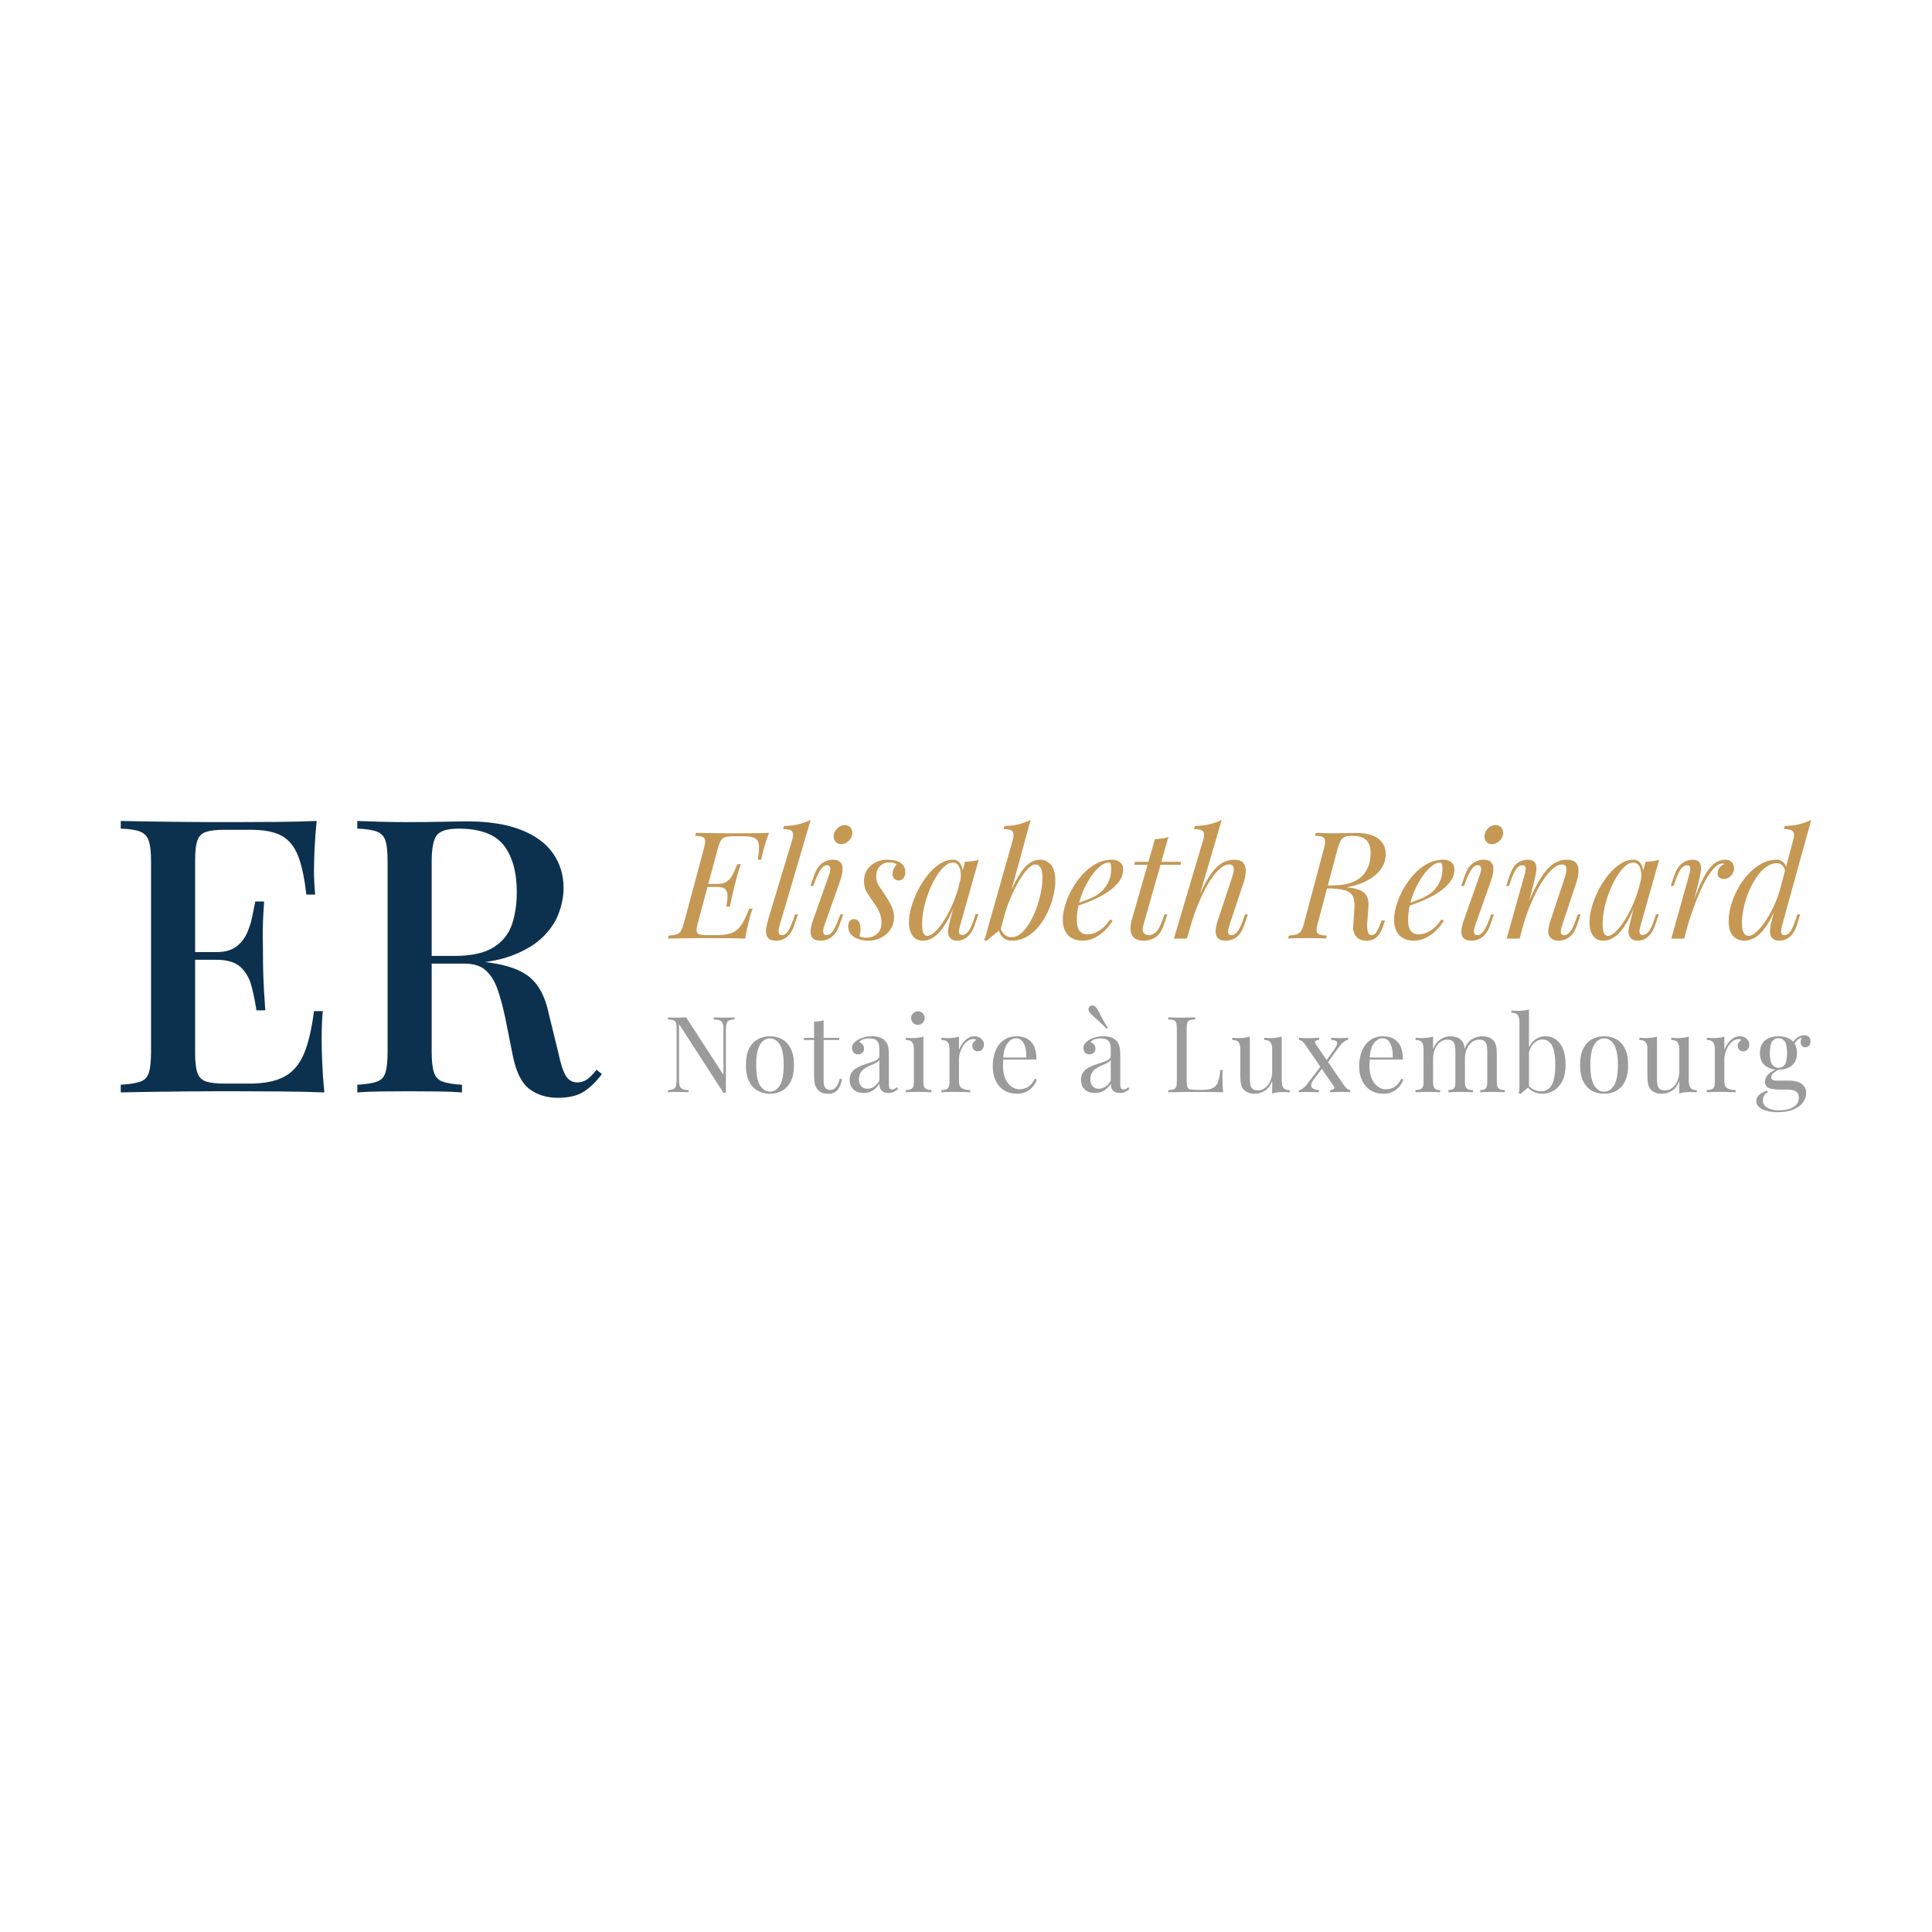 <?xml version="1.0" encoding="UTF-8"?>
<svg xmlns="http://www.w3.org/2000/svg" version="1.1" viewBox="0 0 400 400">
  <!-- Generator: Adobe Illustrator 28.7.1, SVG Export Plug-In . SVG Version: 1.2.0 Build 142)  -->
  <g>
    <g id="Calque_1">
      <g id="notaire-reinard-color">
        <g>
          <path d="M65.561,169.974c-.212,2.012-.358,3.956-.437,5.834-.078,1.879-.118,3.322-.118,4.325,0,1.006.025,1.959.078,2.858.052.9.106,1.64.159,2.222h-1.826c-.371-3.386-.94-6.059-1.706-8.017-.767-1.956-1.905-3.346-3.414-4.166-1.508-.821-3.611-1.231-6.31-1.231h-5.477c-1.694,0-2.977.146-3.85.436-.873.292-1.468.873-1.786,1.747-.318.873-.477,2.235-.477,4.087v40.006c0,1.799.159,3.149.477,4.048.318.9.913,1.496,1.786,1.786.873.292,2.156.437,3.85.437h5.16c3.016,0,5.41-.477,7.184-1.429,1.772-.952,3.122-2.512,4.048-4.683.925-2.169,1.627-5.133,2.104-8.89h1.826c-.159,1.536-.238,3.545-.238,6.033,0,1.059.04,2.593.119,4.603.079,2.012.225,4.075.436,6.192-2.699-.106-5.742-.172-9.128-.199-3.387-.026-6.404-.04-9.049-.04h-4.684c-1.905,0-3.956.014-6.151.04-2.197.027-4.419.053-6.668.079-2.25.027-4.405.067-6.469.119v-1.587c1.798-.106,3.148-.318,4.048-.636.899-.317,1.494-.952,1.786-1.905.291-.952.437-2.381.437-4.287v-39.37c0-1.957-.159-3.399-.477-4.325-.318-.925-.926-1.561-1.826-1.906-.9-.343-2.223-.542-3.969-.595v-1.587c2.064.053,4.219.093,6.469.119,2.249.027,4.472.053,6.668.078,2.195.028,4.246.04,6.151.04h4.684c2.433,0,5.198-.012,8.294-.04,3.096-.025,5.86-.091,8.295-.198ZM52.385,197.12v1.588h-14.367v-1.588h14.367ZM54.687,186.643c-.212,3.016-.305,5.318-.278,6.906.026,1.587.04,3.043.04,4.365,0,1.324.026,2.779.079,4.366.052,1.587.185,3.889.397,6.906h-1.826c-.265-1.746-.609-3.425-1.032-5.04-.424-1.613-1.178-2.923-2.263-3.929-1.085-1.005-2.766-1.508-5.04-1.508v-1.588c1.693,0,3.029-.343,4.009-1.032.979-.687,1.732-1.587,2.263-2.699.528-1.111.913-2.263,1.15-3.452.238-1.191.463-2.289.675-3.294h1.826Z" fill="#0c314f"/>
          <path d="M73.975,169.974c1.217.053,2.791.107,4.723.158,1.931.054,3.85.079,5.755.079,2.541,0,4.961-.025,7.263-.079,2.302-.051,3.929-.078,4.882-.078,4.497,0,8.242.582,11.232,1.746,2.989,1.165,5.211,2.792,6.667,4.882,1.454,2.091,2.183,4.484,2.183,7.184,0,1.64-.331,3.373-.992,5.198-.663,1.826-1.814,3.52-3.453,5.08-1.64,1.562-3.863,2.846-6.667,3.85-2.805,1.006-6.378,1.509-10.716,1.509h-7.62v-1.588h6.826c3.544,0,6.257-.595,8.135-1.786,1.878-1.191,3.148-2.778,3.811-4.762.661-1.984.992-4.194.992-6.628,0-4.18-.901-7.422-2.699-9.723-1.799-2.302-4.921-3.453-9.366-3.453-2.276,0-3.77.451-4.485,1.35-.714.9-1.072,2.726-1.072,5.477v39.37c0,1.906.159,3.334.477,4.287s.925,1.588,1.826,1.905c.899.318,2.223.53,3.969.636v1.587c-1.27-.106-2.871-.172-4.802-.199-1.932-.026-3.903-.04-5.914-.04-2.223,0-4.3.014-6.231.04-1.932.027-3.506.093-4.723.199v-1.587c1.798-.106,3.148-.318,4.048-.636.899-.317,1.494-.952,1.786-1.905.291-.952.437-2.381.437-4.287v-39.37c0-1.957-.146-3.399-.437-4.325-.292-.925-.9-1.561-1.826-1.906-.926-.343-2.263-.542-4.009-.595v-1.587ZM87.389,198.152c2.699.107,4.868.226,6.509.358,1.639.133,3.016.252,4.128.358,1.111.107,2.142.237,3.096.396,3.969.53,6.866,1.588,8.691,3.175s3.082,4.022,3.77,7.303l1.984,8.096c.476,2.276.992,3.889,1.547,4.843.556.952,1.389,1.428,2.501,1.428.846-.052,1.547-.304,2.104-.754.555-.45,1.151-1.072,1.786-1.865l1.111.873c-1.218,1.64-2.488,2.871-3.81,3.691-1.324.82-3.096,1.231-5.319,1.231-2.276,0-4.221-.596-5.834-1.786-1.615-1.191-2.765-3.453-3.453-6.787l-1.587-7.938c-.477-2.275-1.006-4.247-1.587-5.914-.583-1.667-1.389-2.977-2.421-3.929s-2.528-1.428-4.484-1.428h-8.573l-.159-1.35Z" fill="#0c314f"/>
        </g>
        <g>
          <path d="M156.892,177.994c.206-1.216.288-2.18.247-2.892-.041-.711-.294-1.216-.758-1.515s-1.242-.448-2.335-.448h-2.258c-.701,0-1.242.057-1.623.17-.382.114-.686.351-.912.712-.227.361-.444.923-.649,1.685l-4.113,15.338c-.206.742-.294,1.299-.263,1.67s.211.614.541.727c.33.113.845.17,1.546.17h2.257c1.299,0,2.33-.175,3.092-.526.763-.35,1.402-.922,1.917-1.716.515-.793,1.021-1.871,1.516-3.231h.711c-.103.268-.216.598-.34.99-.124.392-.237.804-.34,1.237-.103.392-.237.953-.402,1.685s-.309,1.49-.433,2.273c-1.052-.041-2.237-.067-3.556-.077-1.32-.01-2.495-.016-3.526-.016h-1.747c-.712,0-1.48.006-2.304.016-.825.01-1.66.021-2.505.031-.846.011-1.639.026-2.381.046l.155-.619c.701-.041,1.247-.124,1.639-.247.391-.124.696-.371.912-.742.217-.371.428-.928.634-1.67l4.113-15.338c.206-.763.294-1.324.263-1.685-.031-.36-.206-.608-.526-.742-.32-.134-.83-.211-1.531-.232l.155-.619c.762.021,1.566.037,2.412.046.845.01,1.68.021,2.505.031.824.011,1.592.016,2.304.016h1.747c.907,0,1.933-.005,3.077-.016,1.144-.01,2.17-.036,3.077-.077-.268.722-.506,1.423-.712,2.103s-.36,1.196-.463,1.546c-.103.371-.191.727-.263,1.067-.073.34-.129.624-.17.851h-.711ZM145.543,183.622l.185-.619h5.35l-.185.619h-5.35ZM148.697,183.004c.68,0,1.237-.139,1.67-.417.433-.278.789-.634,1.067-1.067.278-.433.51-.881.695-1.345.185-.463.36-.881.526-1.252h.711c-.392,1.176-.665,2.072-.82,2.691s-.304,1.185-.448,1.701c-.083.33-.17.686-.263,1.067-.093.382-.196.835-.309,1.361-.113.526-.253,1.18-.417,1.963h-.711c.062-.495.123-.984.185-1.469.062-.484.056-.923-.016-1.315-.073-.391-.263-.706-.572-.943-.309-.237-.804-.356-1.484-.356l.185-.619Z" fill="#c59854"/>
          <path d="M161.376,191.694c-.165.598-.216,1.067-.155,1.407.062.34.288.51.68.51.412,0,.799-.232,1.16-.696.36-.464.747-1.284,1.16-2.459l.402-1.144h.588l-.773,2.258c-.268.784-.593,1.407-.974,1.871s-.799.799-1.252,1.005-.948.309-1.484.309c-.68,0-1.18-.129-1.5-.387s-.515-.603-.587-1.036c-.073-.433-.062-.902.031-1.407s.211-1.005.356-1.5l5.041-16.73c.206-.701.185-1.216-.062-1.546-.247-.33-.876-.495-1.886-.495l.216-.649c1.134-.02,2.134-.139,2.999-.356.866-.216,1.701-.52,2.505-.912l-6.463,21.957Z" fill="#c59854"/>
          <path d="M171.673,181.055c.433-1.278.288-1.917-.433-1.917-.475,0-.897.258-1.268.773-.371.516-.763,1.31-1.175,2.381l-.433,1.144h-.588l.804-2.258c.309-.866.68-1.526,1.113-1.979s.891-.768,1.376-.943c.484-.175.933-.263,1.345-.263.659,0,1.144.134,1.453.402.309.268.495.619.556,1.052.062.433.041.902-.062,1.407-.103.505-.237.995-.402,1.469l-3.309,9.37c-.206.598-.273,1.067-.201,1.407s.304.51.696.51c.412,0,.804-.227,1.175-.681.371-.453.783-1.278,1.237-2.474l.433-1.144h.587l-.804,2.258c-.289.804-.639,1.438-1.051,1.902-.413.464-.856.794-1.33.99-.475.196-.949.294-1.423.294-.887,0-1.484-.206-1.794-.619s-.423-.948-.34-1.608c.082-.659.258-1.36.526-2.103l3.309-9.37ZM172.632,172.799c.103-.536.376-1.0.82-1.392.443-.391.922-.588,1.438-.588.536,0,.953.196,1.252.588.299.392.397.856.294,1.392-.103.536-.377 1-.82,1.391-.444.392-.933.588-1.469.588-.516,0-.923-.196-1.222-.588-.299-.391-.397-.855-.294-1.391Z" fill="#c59854"/>
          <path d="M177.951,193.858c.165.083.345.15.541.201.195.052.49.077.881.077.907,0,1.654-.273,2.242-.82.588-.546.881-1.334.881-2.366,0-.638-.119-1.273-.356-1.902-.237-.629-.655-1.355-1.252-2.18-.474-.659-.928-1.334-1.36-2.026-.433-.69-.649-1.51-.649-2.458,0-.887.216-1.655.649-2.304.433-.649,1.015-1.16,1.747-1.531.731-.371,1.531-.556,2.397-.556.598,0,1.185.072,1.763.216.577.144,1.056.408,1.438.788.381.382.572.944.572,1.685,0,.185-.046.408-.139.665-.093.258-.242.479-.448.665-.206.185-.485.278-.835.278-.33,0-.619-.119-.866-.356-.247-.237-.371-.551-.371-.943,0-.371.077-.727.232-1.067s.366-.675.634-1.005c-.392-.247-.908-.371-1.546-.371-.763,0-1.402.258-1.917.773-.516.516-.773,1.237-.773,2.165,0,.474.072.892.217,1.252.144.361.355.738.634,1.129.278.392.613.887,1.005,1.484.515.784.948,1.536,1.299,2.258.35.722.526,1.484.526,2.288,0,.948-.242,1.789-.727,2.52-.485.732-1.129,1.304-1.933,1.716-.804.412-1.691.619-2.66.619-.701,0-1.371-.103-2.01-.309-.639-.206-1.16-.531-1.562-.974-.402-.443-.603-1.036-.603-1.778,0-.288.088-.592.263-.912s.49-.48.943-.48c.495,0,.845.201,1.051.603.206.402.309.851.309,1.345,0,.33-.026.624-.077.881-.052.258-.098.5-.139.727Z" fill="#c59854"/>
          <path d="M191.991,193.766c.495,0,1.062-.315,1.701-.944.638-.629,1.288-1.479,1.948-2.551.659-1.072,1.268-2.288,1.824-3.649.556-1.361 1-2.773,1.33-4.237l-.526,3.34c-.784,2.185-1.567,3.943-2.35,5.273-.784,1.33-1.577,2.288-2.381,2.876-.804.587-1.619.881-2.443.881-.969,0-1.696-.351-2.18-1.052-.485-.701-.727-1.597-.727-2.69,0-.99.165-2.067.495-3.232.33-1.165.788-2.324,1.376-3.479.588-1.154,1.263-2.206,2.026-3.154.762-.948,1.592-1.711,2.49-2.288.897-.577,1.809-.866,2.737-.866.722,0,1.273.355,1.655,1.067.381.711.458,1.706.232,2.984l-.34.185c.144-1.092.072-1.974-.217-2.644-.289-.67-.763-1.005-1.423-1.005-.536,0-1.098.263-1.685.789-.588.526-1.155,1.237-1.701,2.134-.546.897-1.041,1.902-1.484,3.015-.444,1.113-.794,2.263-1.051,3.448-.258,1.186-.387,2.325-.387,3.417,0,.887.098,1.505.294,1.855.196.351.459.526.788.526ZM199.784,178.427c.495-.02.99-.062,1.484-.124.495-.062.948-.165,1.361-.309l-3.866,13.669c-.042.185-.098.428-.17.727s-.072.572,0,.819c.072.248.283.371.634.371.412,0,.814-.226,1.206-.68.391-.453.783-1.278,1.175-2.474l.371-1.144h.587l-.773,2.258c-.289.825-.634,1.469-1.036,1.933-.402.464-.82.794-1.252.99-.433.196-.856.294-1.268.294-.804,0-1.371-.269-1.701-.804-.268-.474-.34-1.026-.216-1.655.124-.629.268-1.263.433-1.902l3.03-11.968Z" fill="#c59854"/>
          <path d="M207.174,192.405c-.495.392-.99.789-1.484,1.191-.495.402-.99.809-1.484,1.222l-.464-.216c.145-.288.263-.583.356-.881.092-.299.17-.603.232-.912l5.412-19.112c.165-.701.134-1.216-.093-1.546s-.845-.495-1.855-.495l.155-.649c1.134-.02,2.134-.139,2.999-.356.866-.216,1.68-.52,2.443-.912l-6.216,22.668ZM214.38,178.984c-.537,0-1.139.376-1.809,1.129-.67.753-1.351,1.773-2.041,3.062-.691,1.289-1.34,2.737-1.948,4.345s-1.119,3.278-1.53,5.01l.526-3.34c.886-2.701,1.747-4.87,2.582-6.509s1.67-2.83,2.505-3.572c.835-.742,1.705-1.113,2.613-1.113.969,0,1.747.36,2.335,1.082.588.722.881,1.815.881,3.278,0,.928-.129,1.948-.387,3.062-.258,1.113-.639,2.217-1.144,3.309-.505,1.093-1.124,2.098-1.855,3.015-.732.917-1.573,1.649-2.52,2.195-.949.546-2.0.82-3.155.82-.619,0-1.17-.185-1.655-.557-.484-.371-.809-.907-.974-1.608l.248-.618c.288.763.623,1.299,1.005,1.608.381.309.83.464,1.345.464.701,0,1.371-.273,2.01-.819.639-.546,1.227-1.273,1.763-2.18.536-.907,1.005-1.912,1.407-3.015.402-1.103.712-2.206.928-3.309.216-1.102.325-2.118.325-3.046,0-.907-.129-1.582-.387-2.026-.258-.443-.614-.665-1.067-.665Z" fill="#c59854"/>
          <path d="M222.266,187.303c1.154-.391,2.2-.778,3.139-1.16.938-.381,1.685-.788,2.242-1.222.742-.598,1.33-1.319,1.763-2.165.433-.845.649-1.773.649-2.783,0-.598-.042-.979-.124-1.144-.083-.165-.206-.248-.371-.248-.516,0-1.073.227-1.67.68-.598.454-1.185,1.078-1.763,1.871-.577.794-1.108,1.696-1.592,2.706s-.871,2.087-1.159,3.231c-.289,1.144-.433,2.284-.433,3.417,0,1.052.195,1.809.588,2.273.391.464.906.696,1.546.696.742,0,1.526-.227,2.35-.681.824-.453,1.629-1.257,2.412-2.412l.495.247c-.392.68-.908,1.341-1.546,1.979-.639.639-1.356,1.16-2.149,1.562-.794.402-1.634.603-2.52.603-.825,0-1.546-.166-2.165-.495-.619-.33-1.093-.82-1.423-1.469-.33-.649-.495-1.448-.495-2.397,0-.886.165-1.881.495-2.984.33-1.103.799-2.206,1.407-3.309s1.335-2.119,2.18-3.046c.845-.927,1.783-1.67,2.814-2.226,1.031-.557,2.134-.835,3.309-.835.638,0,1.18.17,1.623.51.443.34.665.851.665,1.531,0,.825-.242,1.592-.727,2.304-.485.711-1.124,1.36-1.917,1.948-.794.587-1.655,1.108-2.582,1.562-.928.453-1.835.845-2.722,1.175-.887.33-1.67.598-2.35.804l.031-.526Z" fill="#c59854"/>
          <path d="M236.676,191.694c-.185.68-.139,1.17.139,1.469.278.299.644.449,1.098.449s.912-.196,1.376-.588c.464-.391.923-1.226,1.376-2.505l.433-1.206h.588l-.649,1.948c-.454,1.341-1.036,2.258-1.748,2.752-.711.495-1.541.742-2.489.742-.846,0-1.49-.181-1.933-.541-.444-.36-.706-.871-.788-1.531-.083-.659,0-1.412.247-2.258l4.794-16.699c.495-.02.984-.062,1.469-.123.484-.062.923-.165,1.315-.309l-5.226,18.4ZM244.531,178.427l-.093.619h-9.618l.155-.619h9.556Z" fill="#c59854"/>
          <path d="M245.737,194.322h-2.69l6.123-20.627c.206-.701.18-1.216-.077-1.546-.258-.33-.892-.495-1.902-.495l.185-.649c1.134-.02,2.154-.139,3.062-.356.907-.216,1.742-.52,2.505-.912l-7.205,24.585ZM246.603,189.746c.784-2.165,1.531-3.999,2.242-5.505.711-1.505,1.417-2.716,2.118-3.634.701-.917,1.423-1.582,2.165-1.995.742-.412,1.515-.618,2.319-.618.969,0,1.634.232,1.995.695.36.464.52,1.057.479,1.778-.042.722-.185,1.453-.433,2.195l-2.999,9.03c-.165.536-.237.99-.216,1.36.02.371.258.557.711.557.391,0,.778-.217,1.16-.649.381-.433.788-1.268,1.222-2.505l.402-1.144h.588l-.773,2.258c-.289.866-.645,1.526-1.067,1.979-.423.454-.866.769-1.33.944-.464.175-.912.263-1.345.263-.825,0-1.402-.185-1.732-.557-.33-.371-.469-.886-.417-1.546.051-.66.211-1.402.48-2.227l2.938-8.844c.103-.309.195-.67.278-1.083.083-.412.067-.768-.046-1.067-.114-.299-.417-.448-.912-.448-.516,0-1.067.232-1.655.695-.588.464-1.191,1.129-1.809,1.995-.619.866-1.227,1.908-1.824,3.123-.598,1.217-1.17,2.572-1.716,4.067-.546,1.495-1.057,3.108-1.531,4.84l.711-3.958Z" fill="#c59854"/>
          <path d="M274.311,183.932l.155-.619h1.392c1.484,0,2.731-.17,3.742-.51,1.01-.34,1.819-.82,2.427-1.438.608-.618,1.052-1.33,1.33-2.134.278-.804.417-1.67.417-2.598,0-1.216-.304-2.118-.912-2.706s-1.613-.881-3.015-.881c-.908,0-1.546.181-1.917.541-.371.361-.701,1.067-.99,2.119l-4.082,15.338c-.165.639-.258,1.149-.278,1.531-.021.381.129.66.448.835.319.176.87.273,1.655.294l-.124.619c-.474-.041-1.052-.067-1.732-.077-.68-.01-1.381-.016-2.103-.016-.804,0-1.567.006-2.288.016-.722.01-1.299.036-1.732.077l.124-.619c.701-.041,1.247-.124,1.639-.247.391-.124.701-.371.928-.742.227-.371.433-.928.619-1.67l4.082-15.338c.185-.66.273-1.18.263-1.562-.01-.381-.17-.659-.479-.835-.309-.175-.846-.263-1.608-.263l.155-.619c.288.021.638.037,1.051.046.412.01.86.021,1.345.031.484.011.953.016,1.407.016.742,0,1.489-.01,2.242-.031.752-.02,1.51-.031,2.273-.031,2.082,0,3.628.397,4.638,1.19,1.01.794,1.516,1.851,1.516,3.17,0,1.381-.48,2.603-1.438,3.665-.959,1.062-2.288,1.902-3.989,2.52-1.701.619-3.676.928-5.922.928h-1.237ZM274.62,183.406c1.134.041,2.02.088,2.66.139.638.052,1.149.098,1.53.139s.747.092,1.098.155c.618.123,1.154.273,1.608.448.453.176.819.417,1.098.727s.479.696.603,1.159c.124.464.155,1.047.093,1.748l-.248,3.154c-.041.619-.005,1.201.108,1.747.113.546.407.809.881.789.371-.02.696-.252.974-.696.278-.443.561-1.077.85-1.902l.155-.433h.712l-.124.402c-.351,1.258-.809,2.201-1.376,2.83-.567.629-1.335.944-2.304.944-1.01,0-1.742-.305-2.195-.912-.454-.608-.649-1.294-.588-2.057l.248-3.463c.082-1.092.005-1.958-.232-2.598-.237-.639-.784-1.098-1.639-1.376-.856-.278-2.18-.417-3.974-.417l.062-.526Z" fill="#c59854"/>
          <path d="M290.855,187.303c1.155-.391,2.201-.778,3.139-1.16.938-.381,1.685-.788,2.242-1.222.742-.598,1.33-1.319,1.763-2.165s.649-1.773.649-2.783c0-.598-.041-.979-.124-1.144s-.206-.248-.371-.248c-.516,0-1.072.227-1.67.68-.598.454-1.186,1.078-1.763,1.871-.577.794-1.109,1.696-1.592,2.706-.485,1.01-.871,2.087-1.16,3.231-.289,1.144-.433,2.284-.433,3.417,0,1.052.196,1.809.588,2.273.391.464.907.696,1.546.696.742,0,1.525-.227,2.35-.681.824-.453,1.629-1.257,2.412-2.412l.495.247c-.392.68-.908,1.341-1.546,1.979-.639.639-1.356,1.16-2.149,1.562-.794.402-1.634.603-2.52.603-.825,0-1.546-.166-2.165-.495-.618-.33-1.093-.82-1.422-1.469-.33-.649-.495-1.448-.495-2.397,0-.886.165-1.881.495-2.984.329-1.103.798-2.206,1.407-3.309.608-1.103,1.334-2.119,2.18-3.046.845-.927,1.783-1.67,2.814-2.226,1.031-.557,2.134-.835,3.309-.835.639,0,1.18.17,1.624.51.443.34.665.851.665,1.531,0,.825-.242,1.592-.727,2.304-.484.711-1.124,1.36-1.917,1.948-.794.587-1.655,1.108-2.583,1.562-.927.453-1.835.845-2.722,1.175-.887.33-1.67.598-2.35.804l.031-.526Z" fill="#c59854"/>
          <path d="M306.41,181.055c.433-1.278.288-1.917-.433-1.917-.474,0-.897.258-1.268.773-.371.516-.763,1.31-1.175,2.381l-.433,1.144h-.587l.804-2.258c.309-.866.68-1.526,1.113-1.979.433-.453.891-.768,1.376-.943.484-.175.933-.263,1.345-.263.66,0,1.144.134,1.453.402.309.268.495.619.557,1.052.062.433.041.902-.062,1.407-.103.505-.237.995-.402,1.469l-3.309,9.37c-.206.598-.274,1.067-.201,1.407.072.34.304.51.696.51.412,0,.804-.227,1.175-.681.371-.453.783-1.278,1.237-2.474l.433-1.144h.588l-.804,2.258c-.289.804-.639,1.438-1.052,1.902-.413.464-.856.794-1.33.99-.474.196-.948.294-1.423.294-.887,0-1.484-.206-1.794-.619s-.423-.948-.34-1.608c.082-.659.258-1.36.526-2.103l3.309-9.37ZM307.369,172.799c.103-.536.376-1.0.819-1.392.443-.391.923-.588,1.438-.588.536,0,.953.196,1.252.588.298.392.397.856.294,1.392-.103.536-.376 1-.819,1.391-.444.392-.933.588-1.469.588-.516,0-.923-.196-1.222-.588-.299-.391-.397-.855-.294-1.391Z" fill="#c59854"/>
          <path d="M314.635,194.322h-2.69l3.711-13.267c.082-.247.149-.52.201-.819s.036-.557-.046-.773c-.083-.216-.289-.324-.619-.324-.454,0-.856.222-1.206.665-.351.444-.742,1.273-1.175,2.49l-.402,1.144h-.588l.773-2.258c.453-1.299,1.015-2.154,1.685-2.567.67-.412,1.334-.618,1.995-.618.618,0,1.067.134,1.345.402.278.268.433.614.464,1.036.031.423,0,.887-.092,1.391-.093.506-.201,1.005-.325,1.5l-3.031,11.999ZM316.058,187.89c.722-1.855,1.423-3.412,2.103-4.669s1.35-2.273,2.01-3.046c.66-.773,1.335-1.33,2.026-1.67s1.408-.51,2.149-.51c.969,0,1.634.232,1.995.695.36.464.52,1.052.479,1.763-.041.712-.185,1.449-.433,2.211l-3,9.03c-.185.556-.263,1.016-.232,1.376.031.361.273.541.727.541.391,0,.778-.217,1.16-.649.381-.433.788-1.268,1.222-2.505l.402-1.144h.588l-.773,2.258c-.289.866-.644,1.526-1.067,1.979-.423.454-.866.769-1.33.944-.464.175-.912.263-1.345.263-.495,0-.902-.083-1.222-.248s-.562-.381-.727-.649c-.227-.371-.299-.855-.216-1.453.082-.598.247-1.257.495-1.979l2.938-8.844c.103-.288.19-.634.263-1.036.072-.402.056-.763-.046-1.083-.103-.319-.402-.479-.897-.479s-1.02.216-1.577.649c-.556.433-1.134,1.046-1.731,1.84-.598.794-1.186,1.742-1.763,2.845-.577,1.103-1.129,2.319-1.655,3.649-.526,1.33-1.005,2.748-1.438,4.252l.897-4.33Z" fill="#c59854"/>
          <path d="M332.881,193.766c.495,0,1.062-.315,1.701-.944.639-.629,1.288-1.479,1.948-2.551.66-1.072,1.268-2.288,1.825-3.649.556-1.361.999-2.773,1.33-4.237l-.526,3.34c-.784,2.185-1.567,3.943-2.35,5.273-.784,1.33-1.577,2.288-2.381,2.876-.804.587-1.619.881-2.443.881-.969,0-1.696-.351-2.18-1.052s-.727-1.597-.727-2.69c0-.99.165-2.067.495-3.232.329-1.165.788-2.324,1.376-3.479.588-1.154,1.263-2.206,2.026-3.154s1.593-1.711,2.49-2.288c.897-.577,1.809-.866,2.737-.866.721,0,1.273.355,1.654,1.067.381.711.459,1.706.232,2.984l-.34.185c.144-1.092.072-1.974-.216-2.644-.289-.67-.763-1.005-1.423-1.005-.537,0-1.098.263-1.685.789-.587.526-1.155,1.237-1.701,2.134-.546.897-1.041,1.902-1.484,3.015-.444,1.113-.794,2.263-1.052,3.448-.258,1.186-.387,2.325-.387,3.417,0,.887.098,1.505.294,1.855.195.351.458.526.788.526ZM340.674,178.427c.495-.02.99-.062,1.484-.124.495-.062.948-.165,1.36-.309l-3.865,13.669c-.042.185-.098.428-.17.727-.073.299-.073.572,0,.819.072.248.283.371.634.371.412,0,.815-.226,1.206-.68.391-.453.783-1.278,1.175-2.474l.371-1.144h.588l-.773,2.258c-.289.825-.634,1.469-1.036,1.933-.402.464-.819.794-1.252.99-.433.196-.856.294-1.268.294-.804,0-1.371-.269-1.701-.804-.268-.474-.34-1.026-.217-1.655.124-.629.268-1.263.433-1.902l3.031-11.968Z" fill="#c59854"/>
          <path d="M348.714,194.322h-2.69l3.711-13.267c.206-.701.273-1.195.201-1.484-.072-.288-.284-.433-.634-.433-.454,0-.866.237-1.237.711-.371.474-.763,1.289-1.175,2.443l-.402,1.144h-.588l.773-2.258c.309-.866.675-1.526,1.098-1.979.422-.453.866-.768,1.33-.943s.902-.263,1.315-.263c.619,0,1.056.134,1.314.402.258.268.402.619.433,1.052.031.433,0,.902-.093,1.407-.092.505-.201.995-.324,1.469l-3.031,11.999ZM356.662,178.767c-.474,0-.964.222-1.469.665-.506.444-1.021,1.083-1.546,1.917s-1.051,1.835-1.577,2.999c-.526,1.165-1.041,2.459-1.546,3.881-.506,1.422-.995,2.958-1.469,4.608l.773-3.958c.68-2.02,1.315-3.722,1.902-5.103.588-1.381,1.17-2.499,1.748-3.355.577-.855,1.17-1.474,1.778-1.855.608-.381,1.252-.572,1.933-.572.577,0,1.026.165,1.345.495.319.33.48.753.48,1.267,0,.413-.103.789-.309,1.129-.206.34-.469.608-.789.804s-.676.294-1.067.294c-.351,0-.644-.098-.881-.294s-.355-.469-.355-.82c0-.329.062-.623.185-.881.124-.258.288-.479.495-.665.206-.185.443-.33.711-.433-.041-.041-.088-.072-.139-.092-.052-.02-.119-.031-.201-.031Z" fill="#c59854"/>
          <path d="M362.012,193.766c.515,0,1.098-.304,1.748-.913.649-.608,1.309-1.433,1.979-2.474.67-1.041,1.288-2.226,1.855-3.556.567-1.33,1.015-2.706,1.345-4.129l-.464,3.34c-.804,2.124-1.603,3.824-2.397,5.102-.794,1.279-1.598,2.201-2.412,2.768-.815.567-1.665.851-2.551.851-.639,0-1.201-.15-1.685-.449-.485-.298-.861-.747-1.129-1.345-.269-.598-.402-1.361-.402-2.288,0-.99.159-2.057.479-3.201s.778-2.273,1.376-3.386c.598-1.113,1.315-2.129,2.149-3.046s1.758-1.655,2.768-2.211c1.01-.557,2.082-.835,3.216-.835.474,0,.917.18,1.33.541.412.361.638.902.68,1.624l-.248.619c-.083-.742-.289-1.273-.619-1.593-.33-.319-.701-.479-1.113-.479-.784,0-1.542.268-2.273.804-.732.536-1.397,1.248-1.995,2.134-.598.887-1.124,1.871-1.577,2.953-.454,1.082-.804,2.185-1.052,3.309-.247,1.124-.371,2.18-.371,3.17,0,.908.113,1.583.34,2.026.227.444.567.665,1.02.665ZM368.939,191.694c-.145.474-.201.912-.17,1.314.031.402.273.603.727.603.412,0,.794-.232,1.144-.696s.722-1.284,1.113-2.459l.371-1.144h.587l-.711,2.258c-.248.825-.577,1.469-.99,1.933-.413.464-.846.789-1.299.974-.454.185-.887.278-1.299.278-1.237,0-1.887-.588-1.948-1.763-.021-.33.005-.712.077-1.144.072-.433.18-.907.324-1.423l4.453-16.73c.185-.701.155-1.216-.093-1.546s-.877-.495-1.887-.495l.186-.649c1.133-.02,2.134-.139,2.999-.356s1.69-.52,2.474-.912l-6.061,21.957Z" fill="#c59854"/>
        </g>
        <g>
          <path d="M152.067,210.627v.439c-.497.015-.874.088-1.129.219-.256.132-.428.343-.515.635-.088.292-.132.709-.132,1.249v13.083h-.504l-9.204-14.223v11.571c0,.526.047.939.143,1.238.095.3.285.511.57.636.285.124.712.201,1.282.23v.438c-.263-.029-.607-.047-1.03-.055-.424-.007-.825-.01-1.205-.01-.365,0-.734.004-1.107.01-.373.008-.683.026-.931.055v-.438c.497-.029.873-.106,1.129-.23.255-.124.427-.336.515-.636.088-.299.132-.712.132-1.238v-10.65c0-.54-.043-.939-.132-1.194-.088-.256-.259-.431-.515-.526-.256-.095-.632-.149-1.129-.164v-.439c.248.015.559.029.931.044s.742.022,1.107.022c.321,0,.628-.007.92-.022s.555-.029.789-.044l7.736,11.922v-9.38c0-.54-.047-.957-.142-1.249-.095-.292-.285-.504-.57-.635-.285-.132-.712-.204-1.282-.219v-.439c.263.015.61.029,1.041.044s.829.022,1.194.022c.38,0,.756-.007,1.129-.022s.676-.029.91-.044Z" fill="#9b9b9b"/>
          <path d="M159.408,214.55c.935,0,1.775.204,2.52.613.745.409,1.34,1.052,1.786,1.929.445.877.668,2.017.668,3.419s-.223,2.539-.668,3.408c-.446.869-1.041,1.508-1.786,1.918-.745.409-1.585.613-2.52.613-.921,0-1.757-.204-2.509-.613-.753-.409-1.352-1.049-1.797-1.918-.446-.869-.669-2.006-.669-3.408s.223-2.542.669-3.419c.445-.876,1.044-1.519,1.797-1.929.752-.409,1.588-.613,2.509-.613ZM159.408,214.988c-.833,0-1.516.431-2.049,1.293-.533.862-.8,2.272-.8,4.23s.267,3.364.8,4.219c.533.855,1.216,1.282,2.049,1.282s1.516-.427,2.049-1.282c.533-.855.8-2.261.8-4.219s-.267-3.368-.8-4.23c-.533-.862-1.216-1.293-2.049-1.293Z" fill="#9b9b9b"/>
          <path d="M170.519,211.219v3.66h3.243v.438h-3.243v8.481c0,.687.124,1.169.372,1.446.248.278.592.417,1.03.417s.818-.179,1.139-.537c.321-.357.599-.96.833-1.807l.439.11c-.146.847-.435,1.563-.866,2.148-.431.584-1.092.876-1.983.876-.497,0-.906-.062-1.227-.186-.322-.124-.606-.303-.855-.537-.322-.336-.544-.737-.669-1.205s-.186-1.088-.186-1.863v-7.341h-2.104v-.438h2.104v-3.353c.365-.015.716-.044,1.052-.088.336-.043.643-.116.921-.219Z" fill="#9b9b9b"/>
          <path d="M178.802,226.296c-.599,0-1.118-.114-1.556-.34-.438-.226-.771-.544-.997-.954-.226-.409-.34-.884-.34-1.424,0-.642.15-1.169.449-1.578.299-.409.683-.737,1.151-.986.467-.248.961-.456,1.479-.625.518-.168,1.011-.329,1.479-.482s.851-.332,1.151-.537c.299-.204.449-.474.449-.811v-1.359c0-.613-.092-1.081-.274-1.402-.183-.321-.427-.537-.734-.647-.307-.11-.65-.164-1.03-.164-.365,0-.756.051-1.172.154-.417.102-.749.314-.997.635.277.059.518.205.723.439.204.234.307.533.307.898,0,.365-.117.654-.351.866s-.533.318-.898.318c-.424,0-.734-.135-.932-.405-.197-.27-.296-.573-.296-.91,0-.379.095-.687.285-.92.19-.234.431-.453.723-.658.336-.233.77-.434,1.304-.603.533-.168,1.136-.252,1.808-.252.598,0,1.11.069,1.534.208.423.139.774.34,1.052.603.38.351.628.778.745,1.282.117.504.175,1.107.175,1.808v6.092c0,.365.055.628.165.789s.281.241.515.241c.16,0,.314-.037.46-.11.146-.073.321-.19.526-.351l.241.372c-.307.234-.6.428-.877.581-.278.153-.65.23-1.118.23-.424,0-.775-.073-1.052-.219-.278-.146-.486-.362-.625-.647s-.208-.647-.208-1.085c-.395.657-.866,1.147-1.413,1.468-.548.321-1.165.482-1.852.482ZM179.591,225.419c.482,0,.932-.139,1.348-.417.417-.277.792-.693,1.129-1.249v-4.295c-.176.248-.431.456-.767.624-.336.168-.701.336-1.096.504-.394.168-.77.365-1.128.592-.358.227-.654.522-.888.888s-.351.84-.351,1.424.157,1.052.471,1.402c.314.351.742.526,1.282.526Z" fill="#9b9b9b"/>
          <path d="M191.184,214.615v9.489c0,.614.127,1.03.383,1.249.256.219.683.329,1.282.329v.46c-.249-.014-.625-.033-1.129-.055-.504-.021-1.012-.032-1.523-.032-.497,0-1.001.011-1.512.032-.511.022-.891.041-1.139.055v-.46c.599,0,1.026-.11,1.282-.329.256-.22.384-.636.384-1.249v-6.859c0-.657-.117-1.143-.351-1.457-.234-.314-.672-.471-1.315-.471v-.46c.467.044.92.066,1.359.066.423,0,.829-.025,1.216-.077.387-.051.741-.128,1.063-.23ZM190.044,209.378c.38,0,.709.139.986.416.277.278.416.606.416.986s-.139.709-.416.986c-.278.278-.606.416-.986.416s-.709-.138-.986-.416-.416-.606-.416-.986.138-.709.416-.986c.278-.277.606-.416.986-.416Z" fill="#9b9b9b"/>
          <path d="M201.724,214.55c.394,0,.741.08,1.041.241.299.161.533.369.701.625.168.256.252.544.252.866,0,.365-.113.687-.34.964-.227.278-.53.417-.909.417-.307,0-.578-.099-.811-.296s-.351-.478-.351-.844c0-.277.077-.515.23-.712.154-.197.325-.354.515-.471-.102-.146-.256-.219-.46-.219-.453,0-.869.135-1.249.405-.38.271-.701.617-.964,1.041s-.467.873-.614,1.348-.219.917-.219,1.325v4.646c0,.716.208,1.194.625,1.435s.983.362,1.698.362v.46c-.336-.014-.811-.033-1.424-.055-.614-.021-1.264-.032-1.951-.032-.497,0-.99.011-1.479.032-.489.022-.858.041-1.107.055v-.46c.599,0,1.027-.11,1.282-.329.255-.22.384-.636.384-1.249v-6.859c0-.657-.117-1.143-.351-1.457-.234-.314-.672-.471-1.315-.471v-.46c.467.044.921.066,1.359.066.423,0,.829-.025,1.216-.077.387-.051.742-.128,1.063-.23v2.739c.161-.423.391-.851.69-1.282.3-.431.661-.792,1.085-1.085.424-.292.891-.438,1.403-.438Z" fill="#9b9b9b"/>
          <path d="M210.49,214.55c1.285,0,2.29.391,3.013,1.172s1.085,1.998,1.085,3.648h-7.736l-.022-.416h5.654c.029-.716-.029-1.377-.176-1.984-.146-.606-.376-1.092-.69-1.457-.314-.365-.72-.548-1.216-.548-.672,0-1.268.336-1.786,1.008-.519.672-.829,1.739-.931,3.199l.066.088c-.029.219-.051.46-.066.723-.015.263-.022.526-.022.789,0,.994.161,1.848.482,2.564.321.716.742,1.26,1.26,1.633.518.373,1.055.559,1.61.559.439,0,.855-.069,1.249-.208s.759-.369,1.096-.69c.336-.321.628-.753.876-1.293l.439.176c-.161.482-.424.95-.789,1.402-.365.453-.825.822-1.38,1.107-.555.285-1.198.427-1.929.427-1.052,0-1.954-.241-2.707-.723s-1.33-1.15-1.731-2.005c-.402-.855-.603-1.837-.603-2.947,0-1.286.204-2.392.614-3.32.409-.928.986-1.643,1.731-2.148.745-.504,1.614-.756,2.608-.756Z" fill="#9b9b9b"/>
          <path d="M226.707,226.296c-.6,0-1.118-.114-1.556-.34-.439-.226-.771-.544-.997-.954-.227-.409-.34-.884-.34-1.424,0-.642.149-1.169.449-1.578.299-.409.683-.737,1.15-.986s.961-.456,1.479-.625c.518-.168,1.011-.329,1.479-.482.467-.154.851-.332,1.15-.537.299-.204.449-.474.449-.811v-1.359c0-.613-.091-1.081-.274-1.402-.183-.321-.428-.537-.734-.647-.307-.11-.65-.164-1.03-.164-.365,0-.756.051-1.172.154-.416.102-.749.314-.997.635.278.059.519.205.723.439s.307.533.307.898c0,.365-.117.654-.351.866-.234.212-.533.318-.899.318-.424,0-.734-.135-.931-.405s-.296-.573-.296-.91c0-.379.095-.687.285-.92.19-.234.431-.453.723-.658.336-.233.77-.434,1.304-.603.533-.168,1.136-.252,1.808-.252.599,0,1.11.069,1.534.208s.775.34,1.052.603c.379.351.628.778.745,1.282s.176,1.107.176,1.808v6.092c0,.365.055.628.165.789.11.161.281.241.515.241.161,0,.314-.037.46-.11.146-.073.321-.19.526-.351l.241.372c-.307.234-.599.428-.877.581-.278.153-.65.23-1.117.23-.424,0-.775-.073-1.052-.219-.277-.146-.486-.362-.624-.647-.139-.285-.209-.647-.209-1.085-.394.657-.865,1.147-1.413,1.468-.548.321-1.165.482-1.851.482ZM225.655,208.326c.176-.132.384-.182.625-.153s.471.19.69.482c.22.277.424.606.614.986.19.38.42.826.691,1.337.27.511.631,1.125,1.084,1.841l-.241.197c-.57-.614-1.074-1.114-1.512-1.501s-.814-.72-1.129-.997c-.314-.277-.588-.555-.822-.833-.219-.292-.318-.555-.296-.789s.121-.424.296-.57ZM227.496,225.419c.482,0,.931-.139,1.348-.417.416-.277.792-.693,1.128-1.249v-4.295c-.175.248-.431.456-.767.624-.336.168-.701.336-1.096.504-.395.168-.771.365-1.129.592-.358.227-.654.522-.887.888-.234.365-.351.84-.351,1.424s.157,1.052.471,1.402c.314.351.741.526,1.282.526Z" fill="#9b9b9b"/>
          <path d="M247.46,210.627v.439c-.497.015-.873.069-1.129.164-.256.095-.427.27-.515.526-.088.256-.132.654-.132,1.194v10.869c0,.526.043.921.132,1.183.088.263.259.435.515.515.256.081.632.121,1.129.121h1.6c.687,0,1.245-.073,1.676-.219.431-.146.774-.376,1.03-.69.256-.314.449-.734.581-1.26.132-.526.234-1.169.307-1.929h.504c-.044.453-.066,1.052-.066,1.797,0,.278.011.676.033,1.194.022.519.062,1.056.121,1.611-.745-.029-1.585-.047-2.52-.055-.935-.007-1.768-.01-2.498-.01h-1.238c-.504,0-1.049.004-1.632.01-.585.008-1.177.015-1.775.022-.599.008-1.169.019-1.709.033v-.438c.496-.029.873-.088,1.128-.176s.428-.263.515-.526c.088-.263.132-.657.132-1.183v-10.869c0-.54-.044-.939-.132-1.194s-.259-.431-.515-.526c-.256-.095-.632-.149-1.128-.164v-.439c.307.015.708.029,1.205.044.496.015,1.03.022,1.599.022.511,0,1.019-.007,1.523-.022.504-.015.923-.029,1.26-.044Z" fill="#9b9b9b"/>
          <path d="M265.364,214.615v9.16c0,.657.121,1.143.362,1.457.241.314.676.471,1.304.471v.46c-.453-.044-.906-.066-1.359-.066-.424,0-.829.022-1.216.066-.387.043-.742.124-1.063.241v-2.586c-.365.95-.88,1.626-1.545,2.027-.665.402-1.348.603-2.049.603-.511,0-.957-.073-1.337-.219-.38-.146-.694-.351-.942-.614-.278-.292-.468-.672-.57-1.139-.103-.467-.154-1.044-.154-1.731v-5.5c0-.657-.117-1.143-.351-1.457-.234-.314-.672-.471-1.315-.471v-.46c.467.044.92.066,1.359.066.423,0,.829-.025,1.216-.077.387-.051.742-.128,1.063-.23v8.612c0,.453.029.869.088,1.249.058.38.204.687.438.92.234.234.614.351,1.14.351.57,0,1.077-.175,1.523-.526.445-.351.796-.825,1.052-1.424s.384-1.271.384-2.017v-4.536c0-.657-.117-1.143-.351-1.457-.234-.314-.672-.471-1.315-.471v-.46c.467.044.92.066,1.359.066.423,0,.829-.025,1.216-.077.387-.051.742-.128,1.063-.23Z" fill="#9b9b9b"/>
          <path d="M273.691,220.423c.058.19.124.387.198.592l-1.819,2.367c-.38.497-.581.913-.603,1.249-.022.336.113.588.405.756.292.168.694.274,1.205.318v.438c-.248-.014-.526-.025-.833-.033-.307-.007-.603-.014-.887-.022-.285-.007-.544-.01-.778-.01-.336,0-.639.004-.909.01-.271.008-.522.026-.756.055v-.438c.277-.029.566-.157.866-.384.299-.226.653-.61,1.063-1.151l2.849-3.747ZM273.1,214.857v.46c-.278,0-.511.066-.701.197-.19.132-.212.314-.066.548l5.852,8.525c.248.365.467.625.657.778.19.154.424.26.701.318v.46c-.146-.014-.369-.033-.668-.055-.3-.021-.595-.032-.888-.032-.453,0-.939.011-1.457.032-.519.022-.895.041-1.129.055v-.46c.292,0,.533-.069.723-.208.19-.139.204-.318.044-.537l-5.852-8.525c-.292-.423-.526-.705-.701-.844-.175-.139-.395-.223-.657-.252v-.46c.146.015.372.033.679.055.307.022.599.033.877.033.467,0,.956-.011,1.468-.033.511-.021.884-.04,1.118-.055ZM279.104,214.857v.438c-.278.029-.581.172-.909.428-.329.256-.669.625-1.019,1.107l-2.52,3.484c-.059-.19-.117-.38-.175-.57l1.709-2.389c.321-.453.526-.825.614-1.118.088-.292.04-.515-.143-.668-.182-.154-.537-.245-1.063-.274v-.438c.38.015.698.029.953.044s.551.021.888.021c.336,0,.639-.007.909-.021s.522-.029.756-.044Z" fill="#9b9b9b"/>
          <path d="M286.358,214.55c1.285,0,2.29.391,3.013,1.172s1.085,1.998,1.085,3.648h-7.736l-.022-.416h5.654c.029-.716-.029-1.377-.176-1.984-.146-.606-.376-1.092-.69-1.457-.314-.365-.72-.548-1.216-.548-.672,0-1.268.336-1.786,1.008-.519.672-.829,1.739-.931,3.199l.066.088c-.029.219-.051.46-.066.723-.015.263-.022.526-.022.789,0,.994.161,1.848.482,2.564.321.716.742,1.26,1.26,1.633.518.373,1.055.559,1.61.559.439,0,.855-.069,1.249-.208s.759-.369,1.096-.69c.336-.321.628-.753.876-1.293l.439.176c-.161.482-.424.95-.789,1.402-.365.453-.825.822-1.38,1.107-.555.285-1.198.427-1.929.427-1.052,0-1.954-.241-2.707-.723s-1.33-1.15-1.731-2.005c-.402-.855-.603-1.837-.603-2.947,0-1.286.204-2.392.614-3.32.409-.928.986-1.643,1.731-2.148.745-.504,1.614-.756,2.608-.756Z" fill="#9b9b9b"/>
          <path d="M300.296,214.55c.511,0,.956.073,1.337.219.379.146.693.351.942.614.277.292.467.672.57,1.139.102.468.154,1.045.154,1.731v5.851c0,.614.127,1.03.384,1.249.255.219.682.329,1.282.329v.46c-.248-.014-.628-.033-1.14-.055-.511-.021-1.008-.032-1.49-.032s-.953.011-1.413.032c-.461.022-.808.041-1.041.055v-.46c.526,0,.899-.11,1.118-.329.219-.22.329-.636.329-1.249v-6.333c0-.453-.029-.869-.088-1.249-.059-.38-.205-.687-.438-.92-.234-.234-.614-.351-1.14-.351-.57,0-1.077.175-1.523.526-.446.351-.797.83-1.052,1.435-.256.607-.383,1.282-.383,2.027v4.865c0,.614.11,1.03.329,1.249.219.219.592.329,1.118.329v.46c-.234-.014-.581-.033-1.041-.055-.46-.021-.931-.032-1.413-.032s-.979.011-1.49.032c-.511.022-.891.041-1.139.055v-.46c.599,0,1.026-.11,1.282-.329.256-.22.384-.636.384-1.249v-6.859c0-.657-.117-1.143-.351-1.457-.234-.314-.672-.471-1.315-.471v-.46c.467.044.92.066,1.359.066.423,0,.829-.025,1.216-.077.387-.051.741-.128,1.063-.23v2.586c.379-.949.898-1.629,1.556-2.038.657-.409,1.337-.613,2.038-.613ZM306.892,214.55c.511,0,.956.073,1.337.219.379.146.694.351.942.614.277.292.467.672.57,1.139.102.468.154,1.045.154,1.731v5.851c0,.614.128,1.03.384,1.249.255.219.683.329,1.282.329v.46c-.248-.014-.628-.033-1.14-.055-.511-.021-1.008-.032-1.49-.032s-.953.011-1.413.032c-.461.022-.808.041-1.041.055v-.46c.526,0,.899-.11,1.118-.329.219-.22.329-.636.329-1.249v-6.333c0-.453-.029-.869-.088-1.249-.059-.38-.205-.687-.438-.92-.234-.234-.614-.351-1.14-.351-.57,0-1.077.175-1.523.526-.446.351-.797.826-1.052,1.424-.256.6-.384,1.271-.384,2.017l-.066-2.038c.395-1.008.928-1.698,1.6-2.071.672-.373,1.359-.559,2.06-.559Z" fill="#9b9b9b"/>
          <path d="M316.556,208.983v16.019c-.19.161-.384.325-.581.493-.198.168-.391.333-.581.493-.19.161-.387.329-.592.504l-.373-.154c.059-.204.099-.412.121-.624.022-.212.033-.428.033-.647v-13.456c0-.658-.117-1.143-.351-1.457-.234-.314-.672-.471-1.315-.471v-.46c.467.043.92.066,1.359.066.423,0,.829-.025,1.216-.077.387-.051.741-.128,1.063-.23ZM319.975,214.55c1.198,0,2.192.493,2.98,1.479.789.986,1.184,2.48,1.184,4.482,0,1.315-.223,2.414-.669,3.298-.446.885-1.041,1.545-1.786,1.984s-1.556.657-2.433.657c-.731,0-1.435-.208-2.115-.624-.679-.417-1.187-1.033-1.523-1.852l.438.241c.365.584.818,1.019,1.359,1.304.54.285,1.096.428,1.665.428.978,0,1.713-.442,2.202-1.326s.734-2.253.734-4.109c0-1.183-.095-2.17-.285-2.958-.19-.789-.482-1.377-.877-1.764-.395-.387-.899-.581-1.512-.581-.672,0-1.297.303-1.874.909-.577.607-.931,1.494-1.063,2.663l-.263-.307c.161-1.241.595-2.206,1.304-2.893.709-.687,1.552-1.03,2.531-1.03Z" fill="#9b9b9b"/>
          <path d="M332.115,214.55c.935,0,1.775.204,2.52.613.745.409,1.34,1.052,1.786,1.929.445.877.668,2.017.668,3.419s-.223,2.539-.668,3.408c-.446.869-1.041,1.508-1.786,1.918-.745.409-1.585.613-2.52.613-.921,0-1.757-.204-2.509-.613-.753-.409-1.352-1.049-1.797-1.918-.446-.869-.669-2.006-.669-3.408s.223-2.542.669-3.419c.445-.876,1.044-1.519,1.797-1.929.752-.409,1.588-.613,2.509-.613ZM332.115,214.988c-.833,0-1.516.431-2.049,1.293-.533.862-.8,2.272-.8,4.23s.267,3.364.8,4.219c.533.855,1.216,1.282,2.049,1.282s1.516-.427,2.049-1.282c.533-.855.8-2.261.8-4.219s-.267-3.368-.8-4.23c-.533-.862-1.216-1.293-2.049-1.293Z" fill="#9b9b9b"/>
          <path d="M349.646,214.615v9.16c0,.657.121,1.143.362,1.457.241.314.676.471,1.304.471v.46c-.453-.044-.906-.066-1.358-.066-.424,0-.83.022-1.216.066-.387.043-.742.124-1.063.241v-2.586c-.366.95-.88,1.626-1.545,2.027-.664.402-1.347.603-2.049.603-.511,0-.957-.073-1.336-.219-.38-.146-.694-.351-.943-.614-.277-.292-.467-.672-.57-1.139s-.154-1.044-.154-1.731v-5.5c0-.657-.117-1.143-.351-1.457-.234-.314-.672-.471-1.315-.471v-.46c.467.044.921.066,1.359.066.423,0,.829-.025,1.216-.077.387-.051.742-.128,1.063-.23v8.612c0,.453.029.869.088,1.249s.204.687.439.92c.233.234.614.351,1.139.351.57,0,1.077-.175,1.523-.526.445-.351.796-.825,1.052-1.424.255-.599.384-1.271.384-2.017v-4.536c0-.657-.117-1.143-.351-1.457-.234-.314-.672-.471-1.315-.471v-.46c.467.044.921.066,1.359.066.423,0,.829-.025,1.216-.077.387-.051.742-.128,1.063-.23Z" fill="#9b9b9b"/>
          <path d="M360.187,214.55c.395,0,.742.08,1.041.241.299.161.533.369.701.625.168.256.252.544.252.866,0,.365-.114.687-.34.964-.226.278-.529.417-.909.417-.307,0-.578-.099-.811-.296-.234-.197-.351-.478-.351-.844,0-.277.077-.515.23-.712.153-.197.325-.354.515-.471-.102-.146-.256-.219-.46-.219-.453,0-.869.135-1.249.405-.38.271-.701.617-.964,1.041s-.468.873-.614,1.348c-.146.475-.219.917-.219,1.325v4.646c0,.716.208,1.194.624,1.435.417.241.983.362,1.698.362v.46c-.336-.014-.811-.033-1.424-.055-.614-.021-1.264-.032-1.951-.032-.497,0-.99.011-1.479.032-.49.022-.858.041-1.107.055v-.46c.599,0,1.026-.11,1.282-.329.256-.22.384-.636.384-1.249v-6.859c0-.657-.117-1.143-.351-1.457-.234-.314-.672-.471-1.315-.471v-.46c.467.044.92.066,1.359.066.423,0,.829-.025,1.216-.077.387-.051.741-.128,1.063-.23v2.739c.16-.423.39-.851.69-1.282.299-.431.661-.792,1.085-1.085.423-.292.891-.438,1.402-.438Z" fill="#9b9b9b"/>
          <path d="M368.098,230.263c-.775,0-1.505-.081-2.192-.241-.687-.161-1.238-.413-1.654-.756-.417-.343-.625-.778-.625-1.304,0-.511.204-.95.614-1.315.409-.365.964-.643,1.665-.833l.132.351c-.322.102-.578.307-.767.614-.19.307-.285.65-.285,1.03,0,.672.31,1.187.931,1.545s1.428.537,2.422.537c.657,0,1.3-.084,1.929-.252.628-.168,1.147-.449,1.556-.844.409-.395.614-.913.614-1.556,0-.482-.172-.88-.515-1.194s-1.019-.471-2.027-.471h-1.622c-.467,0-.92-.037-1.358-.11-.439-.073-.797-.226-1.074-.461-.278-.233-.417-.592-.417-1.074,0-.496.204-.975.614-1.435.409-.46,1.161-.931,2.257-1.413l.263.197c-.497.263-.928.53-1.293.8-.365.27-.548.588-.548.953,0,.467.351.701,1.052.701h2.739c.614,0,1.18.088,1.698.263.518.175.939.453,1.26.833s.482.877.482,1.49c0,.687-.219,1.329-.657,1.928-.439.599-1.093,1.085-1.962,1.457-.869.373-1.947.559-3.232.559ZM368.208,221.475c-.716,0-1.366-.121-1.951-.362s-1.044-.617-1.38-1.129c-.336-.511-.504-1.169-.504-1.972s.168-1.461.504-1.973c.336-.511.796-.888,1.38-1.129.584-.241,1.235-.361,1.951-.361.731,0,1.384.121,1.962.361.577.241,1.033.618,1.369,1.129.336.511.504,1.169.504,1.973s-.168,1.461-.504,1.972c-.336.511-.792.888-1.369,1.129-.578.241-1.231.362-1.962.362ZM368.208,221.08c.555,0,.989-.219,1.304-.657.314-.439.471-1.242.471-2.411s-.157-1.973-.471-2.411c-.314-.439-.749-.658-1.304-.658-.541,0-.972.219-1.293.658-.322.438-.482,1.242-.482,2.411s.16,1.972.482,2.411c.321.438.752.657,1.293.657ZM371.364,216.368l-.395-.153c.204-.497.555-.935,1.052-1.315s1.016-.57,1.556-.57c.38,0,.687.106.921.318.233.212.351.529.351.953,0,.453-.121.771-.362.953-.241.183-.486.274-.734.274-.219,0-.424-.077-.614-.231-.19-.153-.3-.398-.329-.734-.03-.336.073-.767.307-1.293l.285.066c-.614.234-1.052.478-1.315.734s-.504.588-.723.997Z" fill="#9b9b9b"/>
        </g>
      </g>
    </g>
  </g>
</svg>